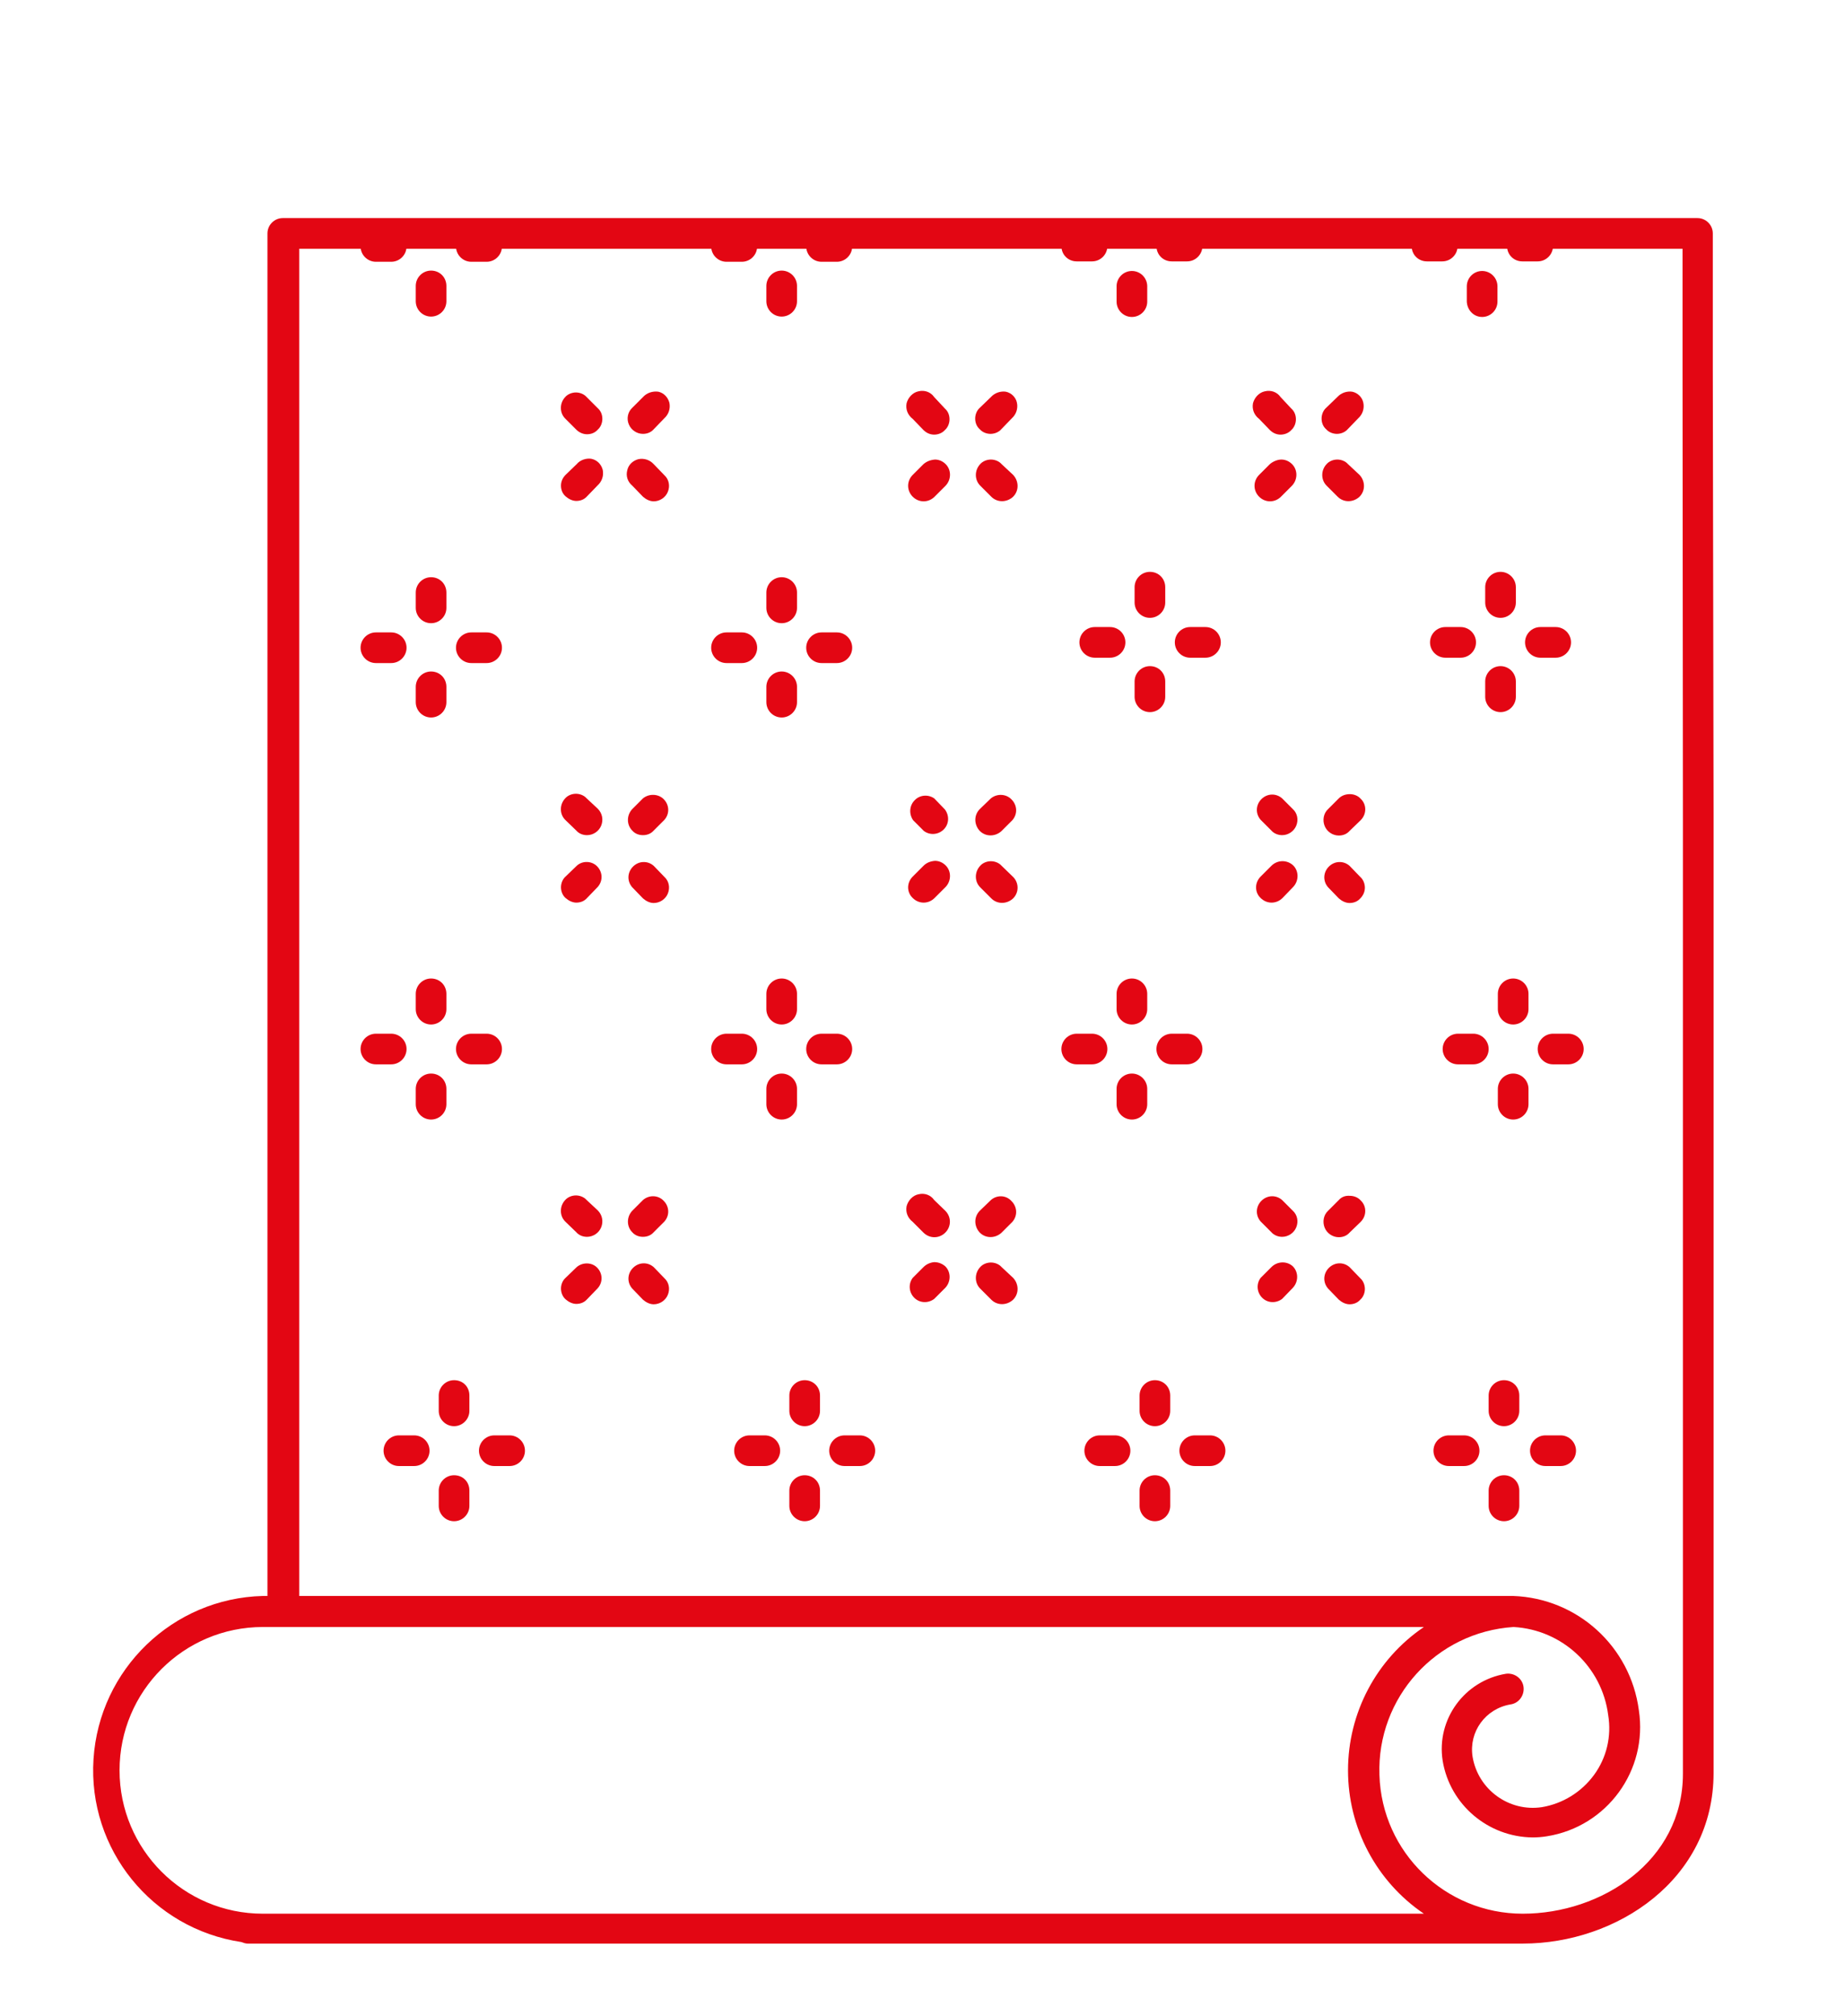 <?xml version="1.0" encoding="UTF-8"?> <svg xmlns="http://www.w3.org/2000/svg" xmlns:xlink="http://www.w3.org/1999/xlink" version="1.1" id="Laag_1" shape-rendering="geometricPrecision" text-rendering="geometricPrecision" image-rendering="optimizeQuality" x="0px" y="0px" viewBox="0 0 481.5 525.9" style="enable-background:new 0 0 481.5 525.9;" xml:space="preserve"> <style type="text/css"> .st0{fill:#E30613;} </style> <g> <path class="st0" d="M112.5,70.6c-2.2,0-4,1.8-4,4v4c0,2.2,1.8,4,4,4s4-1.8,4-4v-4C116.5,72.4,114.8,70.6,112.5,70.6z"></path> <path class="st0" d="M102.1,60.3h-4c-2.2,0-4,1.8-4,4s1.8,4,4,4h4c2.2,0,4-1.8,4-4S104.3,60.3,102.1,60.3z"></path> <path class="st0" d="M127,60.3h-4c-2.2,0-4,1.8-4,4s1.8,4,4,4h4c2.2,0,4-1.8,4-4S129.2,60.3,127,60.3z"></path> <path class="st0" d="M204,70.6c-2.2,0-4,1.8-4,4v4c0,2.2,1.8,4,4,4s4-1.8,4-4v-4C208,72.4,206.2,70.6,204,70.6z"></path> <path class="st0" d="M193.6,60.3h-4c-2.2,0-4,1.8-4,4s1.8,4,4,4h4c2.2,0,4-1.8,4-4S195.8,60.3,193.6,60.3z"></path> <path class="st0" d="M218.4,60.3h-4c-2.2,0-4,1.8-4,4s1.8,4,4,4h4c2.2,0,4-1.8,4-4S220.6,60.3,218.4,60.3z"></path> <path class="st0" d="M295.4,82.7c2.2,0,4-1.8,4-4v-4c0-2.2-1.8-4-4-4s-4,1.8-4,4v4C291.4,80.9,293.2,82.7,295.4,82.7z"></path> <path class="st0" d="M281,68.2h4c2.2,0,4-1.8,4-4s-1.8-4-4-4h-4c-2.2,0-4,1.8-4,4C277,66.5,278.8,68.2,281,68.2z"></path> <path class="st0" d="M305.8,68.2h4c2.2,0,4-1.8,4-4s-1.8-4-4-4h-4c-2.2,0-4,1.8-4,4C301.8,66.5,303.6,68.2,305.8,68.2z"></path> <path class="st0" d="M386.8,82.7c2.2,0,4-1.8,4-4v-4c0-2.2-1.8-4-4-4s-4,1.8-4,4v4C382.9,80.9,384.6,82.7,386.8,82.7z"></path> <path class="st0" d="M372.4,68.2h4c2.2,0,4-1.8,4-4s-1.8-4-4-4h-4c-2.2,0-4,1.8-4,4C368.4,66.5,370.2,68.2,372.4,68.2z"></path> <path class="st0" d="M397.3,68.2h4c2.2,0,4-1.8,4-4s-1.8-4-4-4h-4c-2.2,0-4,1.8-4,4C393.3,66.5,395.1,68.2,397.3,68.2z"></path> <path class="st0" d="M170.6,121.1c-1-1.1-2.5-1.6-4-1.3c-1.5,0.4-2.6,1.5-2.9,2.9c-0.4,1.5,0.1,3,1.3,4l2.8,2.9 c0.8,0.7,1.8,1.2,2.8,1.2c1.6,0,3.1-1,3.7-2.5s0.3-3.2-0.9-4.3L170.6,121.1z"></path> <path class="st0" d="M153.1,103.6c-0.7-0.8-1.8-1.2-2.8-1.2s-2.1,0.4-2.8,1.2c-1.5,1.6-1.5,4.1,0,5.6l2.9,2.9 c0.7,0.7,1.7,1.2,2.8,1.2s2.1-0.4,2.8-1.2c0.8-0.7,1.2-1.8,1.2-2.8c0-1.1-0.4-2.1-1.2-2.8L153.1,103.6z"></path> <path class="st0" d="M150.5,121.1l-2.9,2.8c-0.8,0.8-1.2,1.8-1.2,2.8c0,1.1,0.4,2.1,1.2,2.8s1.8,1.2,2.8,1.2c1.1,0,2.1-0.4,2.8-1.2 l2.8-2.9c1.1-1,1.6-2.5,1.3-4c-0.4-1.5-1.5-2.6-3-2.9C153,119.5,151.4,120,150.5,121.1z"></path> <path class="st0" d="M167.8,103.6l-2.8,2.8c-1.2,1.1-1.5,2.9-0.9,4.3c0.6,1.5,2.1,2.5,3.7,2.5c1.1,0,2.1-0.4,2.8-1.2l2.8-2.9 c1.1-1,1.6-2.5,1.3-4c-0.4-1.5-1.5-2.6-2.9-2.9C170.3,102,168.8,102.5,167.8,103.6z"></path> <path class="st0" d="M261.4,121.1c-0.7-0.8-1.8-1.2-2.8-1.2s-2.1,0.4-2.8,1.2c-1.5,1.6-1.5,4.1,0,5.6l2.9,2.9 c1.6,1.6,4.1,1.5,5.7,0c1.6-1.6,1.5-4.1,0-5.7L261.4,121.1z"></path> <path class="st0" d="M243.8,103.6c-0.9-1.3-2.5-1.9-4.1-1.5c-1.5,0.3-2.7,1.6-3.1,3.1c-0.3,1.6,0.3,3.1,1.6,4.1l2.8,2.9 c0.8,0.8,1.8,1.2,2.8,1.2s2.1-0.4,2.8-1.2c0.8-0.7,1.2-1.8,1.2-2.8c0-1.1-0.4-2.1-1.2-2.8L243.8,103.6z"></path> <path class="st0" d="M241,121.1l-2.8,2.8c-1.6,1.6-1.6,4.1,0,5.7s4.1,1.6,5.7,0l2.9-2.9c1.5-1.6,1.5-4.1,0-5.6 c-0.8-0.8-1.8-1.2-2.8-1.2C242.8,120,241.8,120.4,241,121.1z"></path> <path class="st0" d="M258.6,103.6l-2.9,2.8c-0.8,0.7-1.2,1.8-1.2,2.8c0,1.1,0.4,2.1,1.2,2.8c0.7,0.8,1.8,1.2,2.8,1.2 s2.1-0.4,2.8-1.2l2.8-2.9c1.1-1,1.6-2.5,1.3-4c-0.3-1.5-1.5-2.6-2.9-2.9C261.1,102,259.6,102.5,258.6,103.6z"></path> <path class="st0" d="M351.8,121.1c-0.7-0.8-1.8-1.2-2.8-1.2s-2.1,0.4-2.8,1.2c-1.5,1.6-1.5,4.1,0,5.6l2.9,2.9 c1.6,1.6,4.1,1.5,5.7,0c1.6-1.6,1.5-4.1,0-5.7L351.8,121.1z"></path> <path class="st0" d="M334.2,103.6c-0.9-1.3-2.5-1.9-4.1-1.5c-1.5,0.3-2.7,1.6-3.1,3.1c-0.3,1.6,0.3,3.1,1.6,4.1l2.8,2.9 c0.8,0.8,1.8,1.2,2.8,1.2s2.1-0.4,2.8-1.2c0.8-0.7,1.2-1.8,1.2-2.8c0-1.1-0.4-2.1-1.2-2.8L334.2,103.6z"></path> <path class="st0" d="M331.4,121.1l-2.8,2.8c-1.6,1.6-1.6,4.1,0,5.7s4.1,1.6,5.7,0l2.9-2.9c1.5-1.6,1.5-4.1,0-5.6 c-0.8-0.8-1.8-1.2-2.8-1.2S332.2,120.4,331.4,121.1z"></path> <path class="st0" d="M349,103.6l-2.9,2.8c-0.8,0.7-1.2,1.8-1.2,2.8c0,1.1,0.4,2.1,1.2,2.8c0.7,0.8,1.8,1.2,2.8,1.2s2.1-0.4,2.8-1.2 l2.8-2.9c1.1-1,1.6-2.5,1.3-4c-0.3-1.5-1.5-2.6-2.9-2.9C351.5,102,350,102.5,349,103.6z"></path> <path class="st0" d="M112.5,175.2c-2.2,0-4,1.8-4,4v4c0,2.2,1.8,4,4,4s4-1.8,4-4v-4C116.5,177,114.8,175.2,112.5,175.2z"></path> <path class="st0" d="M112.5,150.6c-2.2,0-4,1.8-4,4v4c0,2.2,1.8,4,4,4s4-1.8,4-4v-4C116.5,152.4,114.8,150.6,112.5,150.6z"></path> <path class="st0" d="M102.1,165h-4c-2.2,0-4,1.8-4,4s1.8,4,4,4h4c2.2,0,4-1.8,4-4S104.3,165,102.1,165z"></path> <path class="st0" d="M127,165h-4c-2.2,0-4,1.8-4,4s1.8,4,4,4h4c2.2,0,4-1.8,4-4S129.2,165,127,165z"></path> <path class="st0" d="M204,175.2c-2.2,0-4,1.8-4,4v4c0,2.2,1.8,4,4,4s4-1.8,4-4v-4C208,177,206.2,175.2,204,175.2z"></path> <path class="st0" d="M204,150.6c-2.2,0-4,1.8-4,4v4c0,2.2,1.8,4,4,4s4-1.8,4-4v-4C208,152.4,206.2,150.6,204,150.6z"></path> <path class="st0" d="M193.6,165h-4c-2.2,0-4,1.8-4,4s1.8,4,4,4h4c2.2,0,4-1.8,4-4S195.8,165,193.6,165z"></path> <path class="st0" d="M218.4,165h-4c-2.2,0-4,1.8-4,4s1.8,4,4,4h4c2.2,0,4-1.8,4-4S220.6,165,218.4,165z"></path> <path class="st0" d="M300.1,173.8c-2.2,0-4,1.8-4,4v4c0,2.2,1.8,4,4,4s4-1.8,4-4v-4C304.1,175.6,302.4,173.8,300.1,173.8z"></path> <path class="st0" d="M300.1,149.2c-2.2,0-4,1.8-4,4v4c0,2.2,1.8,4,4,4s4-1.8,4-4v-4C304.1,151,302.4,149.2,300.1,149.2z"></path> <path class="st0" d="M289.7,163.6h-4c-2.2,0-4,1.8-4,4s1.8,4,4,4h4c2.2,0,4-1.8,4-4S291.9,163.6,289.7,163.6z"></path> <path class="st0" d="M314.6,163.6h-4c-2.2,0-4,1.8-4,4s1.8,4,4,4h4c2.2,0,4-1.8,4-4S316.8,163.6,314.6,163.6z"></path> <path class="st0" d="M391.6,173.8c-2.2,0-4,1.8-4,4v4c0,2.2,1.8,4,4,4s4-1.8,4-4v-4C395.6,175.6,393.8,173.8,391.6,173.8z"></path> <path class="st0" d="M391.6,149.2c-2.2,0-4,1.8-4,4v4c0,2.2,1.8,4,4,4s4-1.8,4-4v-4C395.6,151,393.8,149.2,391.6,149.2z"></path> <path class="st0" d="M381.2,163.6h-4c-2.2,0-4,1.8-4,4s1.8,4,4,4h4c2.2,0,4-1.8,4-4S383.4,163.6,381.2,163.6z"></path> <path class="st0" d="M406,163.6h-4c-2.2,0-4,1.8-4,4s1.8,4,4,4h4c2.2,0,4-1.8,4-4S408.2,163.6,406,163.6z"></path> <path class="st0" d="M170.6,225.9c-1.6-1.4-3.9-1.3-5.4,0.2s-1.6,3.8-0.2,5.4l2.8,2.9c0.8,0.7,1.8,1.2,2.8,1.2c1.6,0,3.1-1,3.7-2.5 s0.3-3.2-0.9-4.3L170.6,225.9z"></path> <path class="st0" d="M153.1,208.3c-0.7-0.8-1.8-1.2-2.8-1.2s-2.1,0.4-2.8,1.2c-1.5,1.6-1.5,4.1,0,5.6l2.9,2.8 c0.7,0.8,1.7,1.2,2.8,1.2c1.6,0,3.1-1,3.7-2.5s0.3-3.2-0.9-4.4L153.1,208.3z"></path> <path class="st0" d="M150.5,225.9l-2.9,2.8c-0.8,0.7-1.2,1.8-1.2,2.8s0.4,2.1,1.2,2.8s1.8,1.2,2.8,1.2c1.1,0,2.1-0.4,2.8-1.2 l2.8-2.9c1.4-1.6,1.3-3.9-0.2-5.4C154.4,224.6,152,224.5,150.5,225.9z"></path> <path class="st0" d="M167.8,208.3l-2.8,2.8c-1.5,1.6-1.5,4.1,0,5.6c0.7,0.8,1.7,1.2,2.8,1.2s2.1-0.4,2.8-1.2l2.8-2.8 c1.4-1.6,1.3-3.9-0.2-5.4C171.8,207.1,169.4,207,167.8,208.3z"></path> <path class="st0" d="M261.4,225.9c-0.7-0.8-1.8-1.2-2.8-1.2s-2.1,0.4-2.8,1.2c-1.5,1.6-1.5,4.1,0,5.6l2.9,2.9 c1.6,1.6,4.1,1.5,5.7,0c1.6-1.6,1.5-4.1,0-5.6L261.4,225.9z"></path> <path class="st0" d="M243.8,208.3c-1.6-1.1-3.8-0.9-5.1,0.5c-1.4,1.4-1.5,3.6-0.4,5.2l2.8,2.8c1.6,1.2,3.8,1,5.2-0.4 s1.5-3.6,0.3-5.2L243.8,208.3z"></path> <path class="st0" d="M241,225.9l-2.8,2.8c-1.6,1.6-1.6,4.1,0,5.6c1.6,1.6,4.1,1.6,5.7,0l2.9-2.9c1.5-1.6,1.5-4.1,0-5.6 c-0.8-0.8-1.8-1.2-2.8-1.2C242.8,224.7,241.8,225.1,241,225.9z"></path> <path class="st0" d="M258.6,208.3l-2.9,2.8c-1.6,1.6-1.5,4.1,0,5.7c1.6,1.6,4.1,1.5,5.7,0l2.8-2.8c1.4-1.6,1.3-3.9-0.2-5.4 C262.6,207.1,260.2,207,258.6,208.3z"></path> <path class="st0" d="M352.2,225.9c-1.6-1.4-3.9-1.3-5.4,0.2s-1.6,3.8-0.2,5.4l2.8,2.9c0.8,0.7,1.8,1.2,2.8,1.2 c1.1,0,2.1-0.4,2.8-1.2c0.8-0.8,1.2-1.8,1.2-2.8s-0.4-2.1-1.2-2.8L352.2,225.9z"></path> <path class="st0" d="M334.6,208.3c-1.6-1.4-3.9-1.3-5.4,0.2s-1.6,3.8-0.2,5.4l2.8,2.8c0.7,0.8,1.8,1.2,2.8,1.2c1.6,0,3.1-1,3.7-2.5 s0.3-3.2-0.9-4.3L334.6,208.3z"></path> <path class="st0" d="M331.8,225.9l-2.8,2.8c-1.6,1.6-1.6,4.1,0,5.6c1.6,1.6,4.1,1.6,5.7,0l2.8-2.9c1.5-1.6,1.5-4.1,0-5.6 C335.9,224.3,333.4,224.3,331.8,225.9z"></path> <path class="st0" d="M349.4,208.3l-2.8,2.8c-1.2,1.1-1.5,2.9-0.9,4.4s2.1,2.5,3.7,2.5c1.1,0,2.1-0.4,2.8-1.2l2.9-2.8 c1.6-1.6,1.6-4.1,0-5.6c-0.7-0.8-1.8-1.2-2.8-1.2C351.1,207.2,350.1,207.6,349.4,208.3z"></path> <path class="st0" d="M112.5,280.1c-2.2,0-4,1.8-4,4v4c0,2.2,1.8,4,4,4s4-1.8,4-4v-4C116.5,281.9,114.8,280.1,112.5,280.1z"></path> <path class="st0" d="M112.5,255.3c-2.2,0-4,1.8-4,4v4c0,2.2,1.8,4,4,4s4-1.8,4-4v-4C116.5,257.1,114.8,255.3,112.5,255.3z"></path> <path class="st0" d="M102.1,269.7h-4c-2.2,0-4,1.8-4,4s1.8,4,4,4h4c2.2,0,4-1.8,4-4S104.3,269.7,102.1,269.7z"></path> <path class="st0" d="M127,269.7h-4c-2.2,0-4,1.8-4,4s1.8,4,4,4h4c2.2,0,4-1.8,4-4S129.2,269.7,127,269.7z"></path> <path class="st0" d="M204,280.1c-2.2,0-4,1.8-4,4v4c0,2.2,1.8,4,4,4s4-1.8,4-4v-4C208,281.9,206.2,280.1,204,280.1z"></path> <path class="st0" d="M204,255.3c-2.2,0-4,1.8-4,4v4c0,2.2,1.8,4,4,4s4-1.8,4-4v-4C208,257.1,206.2,255.3,204,255.3z"></path> <path class="st0" d="M193.6,269.7h-4c-2.2,0-4,1.8-4,4s1.8,4,4,4h4c2.2,0,4-1.8,4-4S195.8,269.7,193.6,269.7z"></path> <path class="st0" d="M218.4,269.7h-4c-2.2,0-4,1.8-4,4s1.8,4,4,4h4c2.2,0,4-1.8,4-4S220.6,269.7,218.4,269.7z"></path> <path class="st0" d="M295.4,280.1c-2.2,0-4,1.8-4,4v4c0,2.2,1.8,4,4,4s4-1.8,4-4v-4C299.4,281.9,297.6,280.1,295.4,280.1z"></path> <path class="st0" d="M295.4,255.3c-2.2,0-4,1.8-4,4v4c0,2.2,1.8,4,4,4s4-1.8,4-4v-4C299.4,257.1,297.6,255.3,295.4,255.3z"></path> <path class="st0" d="M285,269.7h-4c-2.2,0-4,1.8-4,4s1.8,4,4,4h4c2.2,0,4-1.8,4-4S287.2,269.7,285,269.7z"></path> <path class="st0" d="M309.8,269.7h-4c-2.2,0-4,1.8-4,4s1.8,4,4,4h4c2.2,0,4-1.8,4-4S312,269.7,309.8,269.7z"></path> <path class="st0" d="M394.9,280.1c-2.2,0-4,1.8-4,4v4c0,2.2,1.8,4,4,4s4-1.8,4-4v-4C398.9,281.9,397.1,280.1,394.9,280.1z"></path> <path class="st0" d="M394.9,255.3c-2.2,0-4,1.8-4,4v4c0,2.2,1.8,4,4,4s4-1.8,4-4v-4C398.9,257.1,397.1,255.3,394.9,255.3z"></path> <path class="st0" d="M384.5,269.7h-4c-2.2,0-4,1.8-4,4s1.8,4,4,4h4c2.2,0,4-1.8,4-4S386.7,269.7,384.5,269.7z"></path> <path class="st0" d="M409.3,269.7h-4c-2.2,0-4,1.8-4,4s1.8,4,4,4h4c2.2,0,4-1.8,4-4S411.5,269.7,409.3,269.7z"></path> <path class="st0" d="M118.5,384.9c-2.2,0-4,1.8-4,4v4c0,2.2,1.8,4,4,4s4-1.8,4-4v-4C122.5,386.6,120.8,384.9,118.5,384.9z"></path> <path class="st0" d="M118.5,360.1c-2.2,0-4,1.8-4,4v4c0,2.2,1.8,4,4,4s4-1.8,4-4v-4C122.5,361.8,120.8,360.1,118.5,360.1z"></path> <path class="st0" d="M108.1,374.5h-4c-2.2,0-4,1.8-4,4s1.8,4,4,4h4c2.2,0,4-1.8,4-4S110.3,374.5,108.1,374.5z"></path> <path class="st0" d="M133,374.5h-4c-2.2,0-4,1.8-4,4s1.8,4,4,4h4c2.2,0,4-1.8,4-4S135.2,374.5,133,374.5z"></path> <path class="st0" d="M210,384.9c-2.2,0-4,1.8-4,4v4c0,2.2,1.8,4,4,4s4-1.8,4-4v-4C214,386.6,212.2,384.9,210,384.9z"></path> <path class="st0" d="M210,360.1c-2.2,0-4,1.8-4,4v4c0,2.2,1.8,4,4,4s4-1.8,4-4v-4C214,361.8,212.2,360.1,210,360.1z"></path> <path class="st0" d="M199.6,374.5h-4c-2.2,0-4,1.8-4,4s1.8,4,4,4h4c2.2,0,4-1.8,4-4S201.8,374.5,199.6,374.5z"></path> <path class="st0" d="M224.4,374.5h-4c-2.2,0-4,1.8-4,4s1.8,4,4,4h4c2.2,0,4-1.8,4-4S226.6,374.5,224.4,374.5z"></path> <path class="st0" d="M301.4,384.9c-2.2,0-4,1.8-4,4v4c0,2.2,1.8,4,4,4s4-1.8,4-4v-4C305.4,386.6,303.6,384.9,301.4,384.9z"></path> <path class="st0" d="M301.4,360.1c-2.2,0-4,1.8-4,4v4c0,2.2,1.8,4,4,4s4-1.8,4-4v-4C305.4,361.8,303.6,360.1,301.4,360.1z"></path> <path class="st0" d="M291,374.5h-4c-2.2,0-4,1.8-4,4s1.8,4,4,4h4c2.2,0,4-1.8,4-4S293.2,374.5,291,374.5z"></path> <path class="st0" d="M315.8,374.5h-4c-2.2,0-4,1.8-4,4s1.8,4,4,4h4c2.2,0,4-1.8,4-4S318,374.5,315.8,374.5z"></path> <path class="st0" d="M392.5,384.9c-2.2,0-4,1.8-4,4v4c0,2.2,1.8,4,4,4s4-1.8,4-4v-4C396.5,386.6,394.7,384.9,392.5,384.9z"></path> <path class="st0" d="M392.5,360.1c-2.2,0-4,1.8-4,4v4c0,2.2,1.8,4,4,4s4-1.8,4-4v-4C396.5,361.8,394.7,360.1,392.5,360.1z"></path> <path class="st0" d="M382.1,374.5h-4c-2.2,0-4,1.8-4,4s1.8,4,4,4h4c2.2,0,4-1.8,4-4S384.3,374.5,382.1,374.5z"></path> <path class="st0" d="M403.3,382.5h4c2.2,0,4-1.8,4-4s-1.8-4-4-4h-4c-2.2,0-4,1.8-4,4S401.1,382.5,403.3,382.5z"></path> <path class="st0" d="M170.6,330.6c-1.6-1.4-3.9-1.3-5.4,0.2s-1.6,3.8-0.2,5.4l2.8,2.9c0.8,0.7,1.8,1.2,2.8,1.2c1.6,0,3.1-1,3.7-2.5 s0.3-3.2-0.9-4.3L170.6,330.6z"></path> <path class="st0" d="M153.1,313.1c-0.7-0.8-1.8-1.2-2.8-1.2s-2.1,0.4-2.8,1.2c-1.5,1.6-1.5,4.1,0,5.6l2.9,2.8 c0.7,0.8,1.7,1.2,2.8,1.2c1.6,0,3.1-1,3.7-2.5s0.3-3.2-0.9-4.4L153.1,313.1z"></path> <path class="st0" d="M150.5,330.6l-2.9,2.8c-0.8,0.7-1.2,1.8-1.2,2.8s0.4,2.1,1.2,2.8c0.8,0.7,1.8,1.2,2.8,1.2 c1.1,0,2.1-0.4,2.8-1.2l2.8-2.9c1.4-1.6,1.3-3.9-0.2-5.4C154.4,329.3,152,329.3,150.5,330.6z"></path> <path class="st0" d="M167.8,313.1l-2.8,2.8c-1.5,1.6-1.5,4.1,0,5.6c0.7,0.8,1.7,1.2,2.8,1.2s2.1-0.4,2.8-1.2l2.8-2.8 c1.4-1.6,1.3-3.9-0.2-5.4C171.8,311.8,169.4,311.7,167.8,313.1z"></path> <path class="st0" d="M261.4,330.6c-0.7-0.8-1.8-1.2-2.8-1.2s-2.1,0.4-2.8,1.2c-1.5,1.6-1.5,4.1,0,5.6l2.9,2.9 c1.6,1.6,4.1,1.5,5.7,0c1.6-1.6,1.5-4.1,0-5.7L261.4,330.6z"></path> <path class="st0" d="M243.8,313.1c-0.9-1.3-2.5-1.9-4.1-1.5c-1.5,0.3-2.7,1.6-3.1,3.1c-0.3,1.6,0.3,3.1,1.6,4.1l2.8,2.8 c1.6,1.6,4.1,1.6,5.7,0s1.6-4.1,0-5.7L243.8,313.1z"></path> <path class="st0" d="M241,330.6l-2.8,2.8c-1.2,1.6-1,3.8,0.4,5.2s3.6,1.5,5.2,0.3l2.9-2.9c1.5-1.6,1.5-4.1,0-5.6 c-0.8-0.7-1.8-1.1-2.9-1.1C242.8,329.4,241.8,329.8,241,330.6z"></path> <path class="st0" d="M258.6,313.1l-2.9,2.8c-1.6,1.6-1.5,4.1,0,5.7c1.6,1.6,4.1,1.5,5.7,0l2.8-2.8c1.4-1.6,1.3-3.9-0.2-5.4 C262.6,311.8,260.2,311.7,258.6,313.1z"></path> <path class="st0" d="M352.2,330.6c-1.6-1.4-3.9-1.3-5.4,0.2s-1.6,3.8-0.2,5.4l2.8,2.9c0.8,0.7,1.8,1.2,2.8,1.2 c1.1,0,2.1-0.4,2.8-1.2c0.8-0.7,1.2-1.8,1.2-2.8s-0.4-2.1-1.2-2.8L352.2,330.6z"></path> <path class="st0" d="M334.6,313.1c-1.6-1.4-3.9-1.3-5.4,0.2s-1.6,3.8-0.2,5.4l2.8,2.8c0.7,0.8,1.8,1.2,2.8,1.2c1.6,0,3.1-1,3.7-2.5 s0.3-3.2-0.9-4.3L334.6,313.1z"></path> <path class="st0" d="M331.8,330.6l-2.8,2.8c-1.2,1.6-1,3.8,0.4,5.2s3.6,1.5,5.2,0.3l2.8-2.9c1.5-1.6,1.5-4.1,0-5.6 C335.9,329,333.4,329,331.8,330.6z"></path> <path class="st0" d="M349.4,313.1l-2.8,2.8c-1.2,1.1-1.5,2.9-0.9,4.4s2.1,2.5,3.7,2.5c1.1,0,2.1-0.4,2.8-1.2l2.9-2.8 c1.6-1.6,1.6-4.1,0-5.6c-0.7-0.8-1.8-1.2-2.8-1.2C351.1,311.9,350.1,312.3,349.4,313.1z"></path> <path class="st0" d="M447,96V60.9c0-2.2-1.8-4-4-4H73.8c-2.2,0-4,1.8-4,4v355.5h-1.2C45.1,417,25.9,435.5,24.4,459 s15.3,44.2,38.6,47.7c0.5,0.2,1.1,0.4,1.6,0.4h329.5c0.2,0,0.5,0,0.7,0h2.6c24.5,0,49.8-16.7,49.8-44.5V212.4 M68.6,499.3 c-20.7,0-37.4-16.8-37.4-37.4c0-20.7,16.8-37.4,37.4-37.4h303c-12.4,8.4-19.8,22.4-19.8,37.4s7.4,29,19.8,37.4H68.6z M439.2,214.1 v248.7c0,22.8-21.3,36.5-41.8,36.5c-20.2,0-36.8-16-37.4-36.2c-0.7-20.2,14.8-37.3,35-38.6c12.7,0.7,23.1,10.4,24.7,23 c0.9,5.5-0.4,11.1-3.7,15.6c-3.3,4.5-8.2,7.5-13.6,8.4c-8.6,1.3-16.7-4.6-18.1-13.2c-1-6.5,3.4-12.5,9.9-13.6 c2.2-0.3,3.7-2.4,3.4-4.6c-0.3-2.2-2.4-3.7-4.6-3.4c-10.8,1.8-18.2,11.9-16.5,22.7c1.9,11.5,11.9,19.9,23.5,20 c1.2,0,2.5-0.1,3.7-0.3c15.7-2.5,26.4-17.2,24-32.9c-2.2-16.6-16-29.2-32.8-29.8H78.1V64.9h361V96 M439.1,173.2l-0.1,32.7 M447,204.2v-30.9"></path> </g> </svg> 